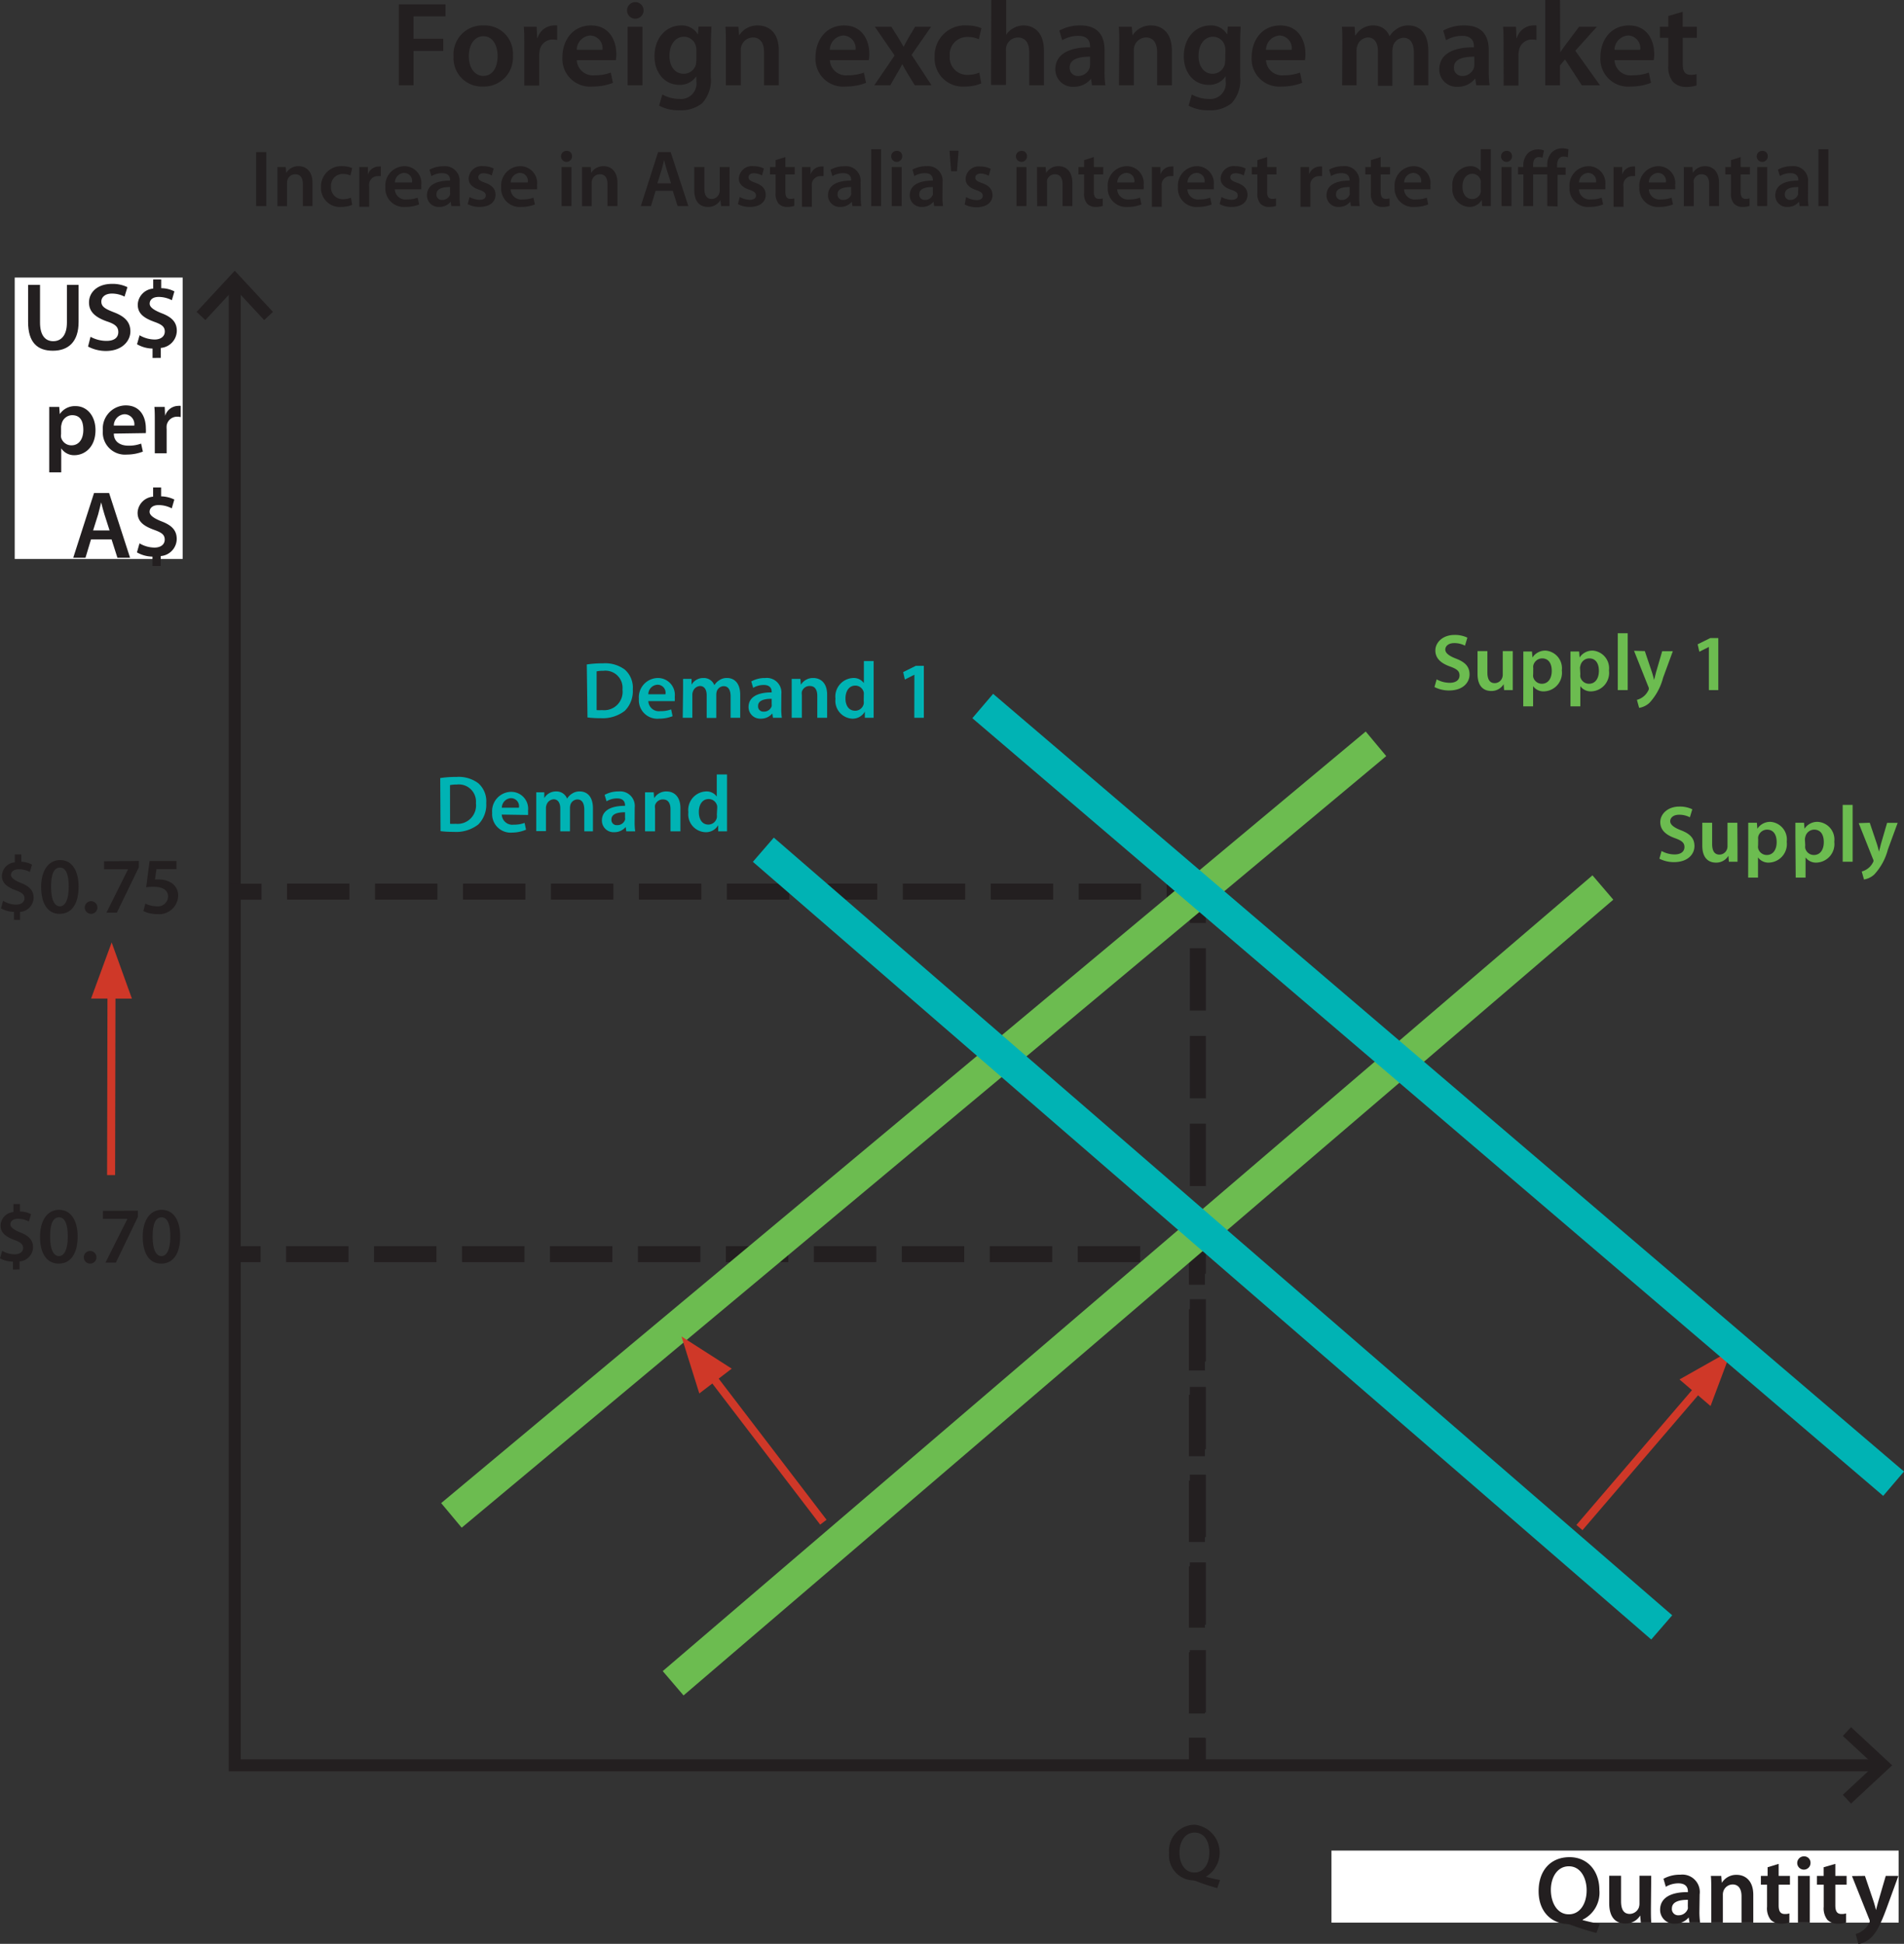 <svg xmlns="http://www.w3.org/2000/svg" viewBox="0 0 237.88 242.81"><rect x="0" y="0" width="237.88" height="242.81" fill="#333333" stroke="none"/><defs><style>.cls-1{fill:#fff;}.cls-2{fill:#231f20;}.cls-3{fill:#00b3b4;}.cls-10,.cls-11,.cls-12,.cls-4,.cls-6,.cls-7,.cls-8,.cls-9{fill:none;}.cls-4{stroke:#cf3828;}.cls-5{fill:#cf3828;}.cls-10,.cls-6,.cls-7,.cls-8,.cls-9{stroke:#231f20;}.cls-6{stroke-miterlimit:3.25;stroke-width:1.5px;}.cls-10,.cls-7,.cls-8,.cls-9{stroke-width:2px;}.cls-7{stroke-dasharray:7.8 3.19;}.cls-8{stroke-dasharray:7.79 3.17;}.cls-10{stroke-dasharray:7.66 3.05;}.cls-11{stroke:#6cbc50;}.cls-11,.cls-12{stroke-width:4px;}.cls-12{stroke:#00b3b4;}.cls-13{fill:#6cbc50;}</style></defs><title>img-03</title><g id="Layer_2" data-name="Layer 2"><g id="Layer_1-2" data-name="Layer 1"><rect class="cls-1" x="166.35" y="231.16" width="70.86" height="9"/><path class="cls-2" d="M199.45,241.45a30.79,30.79,0,0,1-3.16-1,2,2,0,0,0-.53-.12c-1.87-.09-3.53-1.47-3.53-4.1s1.54-4.25,3.86-4.25,3.73,1.8,3.73,4.08a3.74,3.74,0,0,1-2.09,3.73v.05c.7.19,1.48.36,2.14.49ZM196,239.12c1.41,0,2.23-1.34,2.23-3,0-1.54-.76-3-2.22-3s-2.27,1.41-2.25,3,.81,3,2.23,3Z"/><path class="cls-2" d="M206.26,238.41c0,.69,0,1.27.05,1.75H205l-.08-.89h0a2.11,2.11,0,0,1-1.87,1c-1.07,0-2-.63-2-2.54v-3.43h1.48v3.18c0,1,.31,1.59,1.09,1.59a1.25,1.25,0,0,0,1.13-.79,1.57,1.57,0,0,0,.08-.45v-3.53h1.47Z"/><path class="cls-2" d="M212.32,238.76a9.3,9.3,0,0,0,.09,1.4h-1.33l-.1-.65h0a2.19,2.19,0,0,1-1.73.78,1.73,1.73,0,0,1-1.84-1.74c0-1.47,1.31-2.22,3.47-2.2v-.1c0-.38-.16-1-1.19-1a3.14,3.14,0,0,0-1.57.43l-.29-1a4.25,4.25,0,0,1,2.11-.51,2.18,2.18,0,0,1,2.41,2.46Zm-1.44-1.45c-1,0-2,.2-2,1.09a.78.78,0,0,0,.84.84,1.2,1.2,0,0,0,1.15-.81,1.27,1.27,0,0,0,0-.32Z"/><path class="cls-2" d="M213.8,236.06c0-.67,0-1.24-.05-1.74h1.3l.07.87h0a2.1,2.1,0,0,1,1.86-1c1,0,2.07.66,2.07,2.5v3.47h-1.47v-3.3c0-.84-.32-1.47-1.12-1.47a1.24,1.24,0,0,0-1.15.86,1.44,1.44,0,0,0-.06.48v3.43H213.8Z"/><path class="cls-2" d="M222.22,232.82v1.5h1.41v1.1h-1.41V238c0,.71.2,1.08.76,1.08a1.79,1.79,0,0,0,.58-.07l0,1.13a3.35,3.35,0,0,1-1.07.15,1.72,1.72,0,0,1-1.27-.49,2.34,2.34,0,0,1-.45-1.63v-2.75H220v-1.1h.84v-1.08Z"/><path class="cls-2" d="M226.2,232.69a.83.83,0,1,1-.83-.81A.79.79,0,0,1,226.2,232.69Zm-1.57,7.47v-5.84h1.48v5.84Z"/><path class="cls-2" d="M229.3,232.82v1.5h1.41v1.1H229.3V238c0,.71.2,1.08.76,1.08a1.79,1.79,0,0,0,.58-.07l0,1.13a3.35,3.35,0,0,1-1.07.15,1.72,1.72,0,0,1-1.27-.49,2.34,2.34,0,0,1-.45-1.63v-2.75H227v-1.1h.84v-1.08Z"/><path class="cls-2" d="M233,234.32l1.06,3.13c.12.36.24.8.32,1.14h0c.09-.34.2-.77.31-1.15l.91-3.12h1.58l-1.46,4c-.8,2.18-1.34,3.15-2,3.75a2.93,2.93,0,0,1-1.54.76l-.34-1.25a2.72,2.72,0,0,0,1.67-1.33.57.57,0,0,0,.09-.26.63.63,0,0,0-.08-.29l-2.14-5.36Z"/><rect class="cls-1" x="1.84" y="34.67" width="20.98" height="35.15"/><path class="cls-2" d="M5,35.59V40.3c0,1.59.66,2.32,1.65,2.32s1.71-.73,1.71-2.32V35.59H9.82v4.62c0,2.49-1.28,3.6-3.22,3.6s-3.09-1.05-3.09-3.59V35.59Z"/><path class="cls-2" d="M11.31,42.07a4.16,4.16,0,0,0,2,.51c1,0,1.47-.44,1.47-1.1s-.4-1-1.44-1.34C12,39.66,11.12,39,11.12,37.79c0-1.32,1.1-2.33,2.86-2.33a4.22,4.22,0,0,1,1.94.41l-.36,1.18A3.51,3.51,0,0,0,14,36.67c-.93,0-1.34.5-1.34,1,0,.63.47.91,1.55,1.33,1.4.53,2.08,1.24,2.08,2.4s-1,2.44-3.07,2.44A4.82,4.82,0,0,1,11,43.29Z"/><path class="cls-2" d="M19.06,44.71V43.54A4,4,0,0,1,17.12,43l.32-1.12a3.86,3.86,0,0,0,1.88.53c.75,0,1.27-.38,1.27-1s-.42-.89-1.31-1.21c-1.26-.46-2.07-1-2.07-2.15a2.09,2.09,0,0,1,1.93-2V34.9h1V36a3.61,3.61,0,0,1,1.65.4l-.32,1.1a3.61,3.61,0,0,0-1.63-.41c-.84,0-1.14.43-1.14.84s.43.77,1.45,1.18c1.34.5,1.94,1.15,1.94,2.22a2.18,2.18,0,0,1-2,2.13v1.24Z"/><path class="cls-2" d="M6.15,52.77c0-.77,0-1.39,0-1.94H7.4l.07.9h0a2.26,2.26,0,0,1,2-1c1.34,0,2.46,1.15,2.46,3,0,2.11-1.33,3.13-2.66,3.13A1.92,1.92,0,0,1,7.65,56h0v3H6.15Zm1.48,1.45a1.36,1.36,0,0,0,0,.41,1.33,1.33,0,0,0,1.29,1c.94,0,1.49-.78,1.49-1.93S10,51.86,9,51.86A1.37,1.37,0,0,0,7.69,53a1.19,1.19,0,0,0-.06.37Z"/><path class="cls-2" d="M14.22,54.16c0,1.06.86,1.51,1.8,1.51a4.3,4.3,0,0,0,1.61-.26l.22,1a5.55,5.55,0,0,1-2,.37,2.77,2.77,0,0,1-3-3,2.89,2.89,0,0,1,2.86-3.14c1.9,0,2.51,1.56,2.51,2.84a4.21,4.21,0,0,1,0,.62Zm2.56-1a1.25,1.25,0,0,0-1.21-1.42,1.43,1.43,0,0,0-1.35,1.42Z"/><path class="cls-2" d="M19.34,52.71c0-.79,0-1.35-.05-1.88h1.29l.05,1.11h0a1.75,1.75,0,0,1,1.6-1.24,1.9,1.9,0,0,1,.35,0v1.4a1.78,1.78,0,0,0-.44-.05,1.31,1.31,0,0,0-1.32,1.11,3,3,0,0,0,0,.46v3H19.34Z"/><path class="cls-2" d="M11.37,67.38l-.69,2.29H9.15l2.6-8.09h1.88l2.62,8.09H14.67l-.73-2.29Zm2.32-1.12-.64-2c-.15-.49-.29-1-.41-1.51h0c-.12.47-.24,1-.38,1.51l-.63,2Z"/><path class="cls-2" d="M19.05,70.7V69.53A4.06,4.06,0,0,1,17.11,69l.32-1.13a3.75,3.75,0,0,0,1.87.53c.76,0,1.28-.37,1.28-1s-.42-.89-1.31-1.21c-1.26-.46-2.08-1-2.08-2.15a2.1,2.1,0,0,1,1.94-2V60.89h1V62a3.93,3.93,0,0,1,1.65.4l-.32,1.1a3.61,3.61,0,0,0-1.63-.41c-.84,0-1.14.44-1.14.84s.43.77,1.45,1.18c1.34.5,1.94,1.15,1.94,2.22a2.17,2.17,0,0,1-2,2.13V70.7Z"/><path class="cls-2" d="M152.08,235.85a27,27,0,0,1-2.63-.87,1.75,1.75,0,0,0-.44-.1,3.12,3.12,0,0,1-2.95-3.41,3.23,3.23,0,0,1,3.22-3.54,3.5,3.5,0,0,1,1.37,6.5v0c.58.16,1.23.3,1.78.41Zm-2.85-1.95c1.18,0,1.86-1.1,1.86-2.51s-.63-2.48-1.85-2.48-1.89,1.18-1.88,2.53.68,2.46,1.86,2.46Z"/><path class="cls-3" d="M73.31,83a12.42,12.42,0,0,1,2-.14,4.1,4.1,0,0,1,2.75.78,3,3,0,0,1,1,2.48,3.47,3.47,0,0,1-1,2.67,4.5,4.5,0,0,1-3,.92,13.43,13.43,0,0,1-1.66-.09Zm1.23,5.7a4.58,4.58,0,0,0,.68,0,2.3,2.3,0,0,0,2.55-2.57,2.14,2.14,0,0,0-2.39-2.34,3.94,3.94,0,0,0-.84.07Z"/><path class="cls-3" d="M81,87.58a1.32,1.32,0,0,0,1.5,1.25,3.66,3.66,0,0,0,1.35-.22l.18.85a4.57,4.57,0,0,1-1.7.31,2.31,2.31,0,0,1-2.51-2.46,2.41,2.41,0,0,1,2.38-2.62,2.11,2.11,0,0,1,2.1,2.37,3,3,0,0,1,0,.52Zm2.14-.86a1,1,0,0,0-1-1.19A1.2,1.2,0,0,0,81,86.72Z"/><path class="cls-3" d="M85.34,86.25c0-.56,0-1,0-1.45h1.06l0,.72h0a1.68,1.68,0,0,1,1.5-.83,1.4,1.4,0,0,1,1.35.9h0a1.84,1.84,0,0,1,.6-.61,1.63,1.63,0,0,1,1-.29c.81,0,1.63.55,1.63,2.11v2.86h-1.2V87c0-.81-.28-1.29-.87-1.29a.94.94,0,0,0-.86.65,1.76,1.76,0,0,0-.06.41v2.91h-1.2V86.85c0-.68-.27-1.16-.84-1.16a1,1,0,0,0-.88.7,1.05,1.05,0,0,0-.07.4v2.87h-1.2Z"/><path class="cls-3" d="M97.61,88.49a7.81,7.81,0,0,0,.07,1.17H96.57l-.08-.54h0a1.81,1.81,0,0,1-1.44.65,1.45,1.45,0,0,1-1.53-1.45c0-1.22,1.09-1.84,2.89-1.83v-.08c0-.32-.13-.85-1-.85a2.58,2.58,0,0,0-1.31.36l-.24-.8a3.51,3.51,0,0,1,1.76-.43,1.82,1.82,0,0,1,2,2Zm-1.2-1.2c-.87,0-1.7.17-1.7.9a.65.65,0,0,0,.7.7,1,1,0,0,0,1-.67.82.82,0,0,0,0-.26Z"/><path class="cls-3" d="M98.91,86.25c0-.56,0-1,0-1.45H100l.06.73h0a1.76,1.76,0,0,1,1.55-.84c.85,0,1.73.55,1.73,2.09v2.88h-1.23V86.92c0-.7-.26-1.23-.93-1.23a1,1,0,0,0-1,.72,1.25,1.25,0,0,0,0,.4v2.85H98.91Z"/><path class="cls-3" d="M109.15,82.57v5.72c0,.5,0,1,0,1.37h-1.1l0-.77h0a1.75,1.75,0,0,1-1.59.88,2.23,2.23,0,0,1-2.08-2.48,2.32,2.32,0,0,1,2.18-2.6,1.55,1.55,0,0,1,1.37.64h0V82.57Zm-1.23,4.26a1.73,1.73,0,0,0,0-.32,1.08,1.08,0,0,0-1.06-.87c-.79,0-1.23.7-1.23,1.61s.44,1.53,1.22,1.53a1.09,1.09,0,0,0,1.06-.86,1.37,1.37,0,0,0,0-.36Z"/><path class="cls-3" d="M114.24,84.28h0l-1.19.6-.21-.93,1.58-.78h1v6.49h-1.19Z"/><line class="cls-4" x1="197.33" y1="190.81" x2="212.78" y2="172.79"/><polygon class="cls-5" points="216.33 168.64 209.83 172.31 213.71 175.63 216.33 168.64"/><polyline class="cls-6" points="235.3 220.51 29.33 220.51 29.33 34.92"/><polyline class="cls-6" points="230.75 216.29 235.3 220.51 230.75 224.74"/><polyline class="cls-6" points="25.11 39.47 29.33 34.92 33.55 39.47"/><path class="cls-2" d="M49.83.54h5.83V2.05h-4V4.84h3.72V6.36H51.67v4.29H49.83Z"/><path class="cls-2" d="M64.08,6.93a3.62,3.62,0,0,1-3.75,3.88,3.53,3.53,0,0,1-3.66-3.76,3.6,3.6,0,0,1,3.78-3.87A3.51,3.51,0,0,1,64.08,6.93ZM58.57,7c0,1.41.69,2.48,1.82,2.48s1.78-1,1.78-2.51c0-1.14-.51-2.44-1.77-2.44S58.57,5.79,58.57,7Z"/><path class="cls-2" d="M65.5,5.7c0-1,0-1.7-.06-2.36h1.61l.06,1.4h.06a2.17,2.17,0,0,1,2-1.56,2,2,0,0,1,.44,0V5a2.61,2.61,0,0,0-.54-.06,1.62,1.62,0,0,0-1.65,1.4,3.12,3.12,0,0,0-.06.57v3.78H65.5Z"/><path class="cls-2" d="M72.06,7.51A2,2,0,0,0,74.31,9.4a5.46,5.46,0,0,0,2-.33l.27,1.28a7,7,0,0,1-2.55.46,3.46,3.46,0,0,1-3.76-3.7c0-2,1.23-3.93,3.57-3.93S77,5.13,77,6.73a4.45,4.45,0,0,1-.06.78Zm3.21-1.29a1.58,1.58,0,0,0-1.52-1.78,1.79,1.79,0,0,0-1.69,1.78Z"/><path class="cls-2" d="M80.41,1.3a1,1,0,0,1-2.07,0,1,1,0,0,1,2.07,0Zm-2,9.35V3.34h1.86v7.31Z"/><path class="cls-2" d="M88.8,9.58a4.26,4.26,0,0,1-1.08,3.32,4.24,4.24,0,0,1-2.82.88,5.17,5.17,0,0,1-2.55-.58l.4-1.4a4.44,4.44,0,0,0,2.13.56A1.94,1.94,0,0,0,87,10.15V9.52h0a2.45,2.45,0,0,1-2.13,1.08c-1.81,0-3.1-1.5-3.1-3.57,0-2.4,1.56-3.85,3.31-3.85a2.31,2.31,0,0,1,2.12,1.14h0l.07-1h1.61c0,.5-.06,1.1-.06,2.1ZM87,6.27a1.63,1.63,0,0,0-.06-.5,1.53,1.53,0,0,0-1.5-1.18c-1,0-1.8.9-1.8,2.38,0,1.25.63,2.25,1.79,2.25a1.58,1.58,0,0,0,1.5-1.11A3.51,3.51,0,0,0,87,7.45Z"/><path class="cls-2" d="M90.69,5.52c0-.84,0-1.55-.06-2.18h1.62l.09,1.1h0a2.64,2.64,0,0,1,2.33-1.26C96,3.18,97.3,4,97.3,6.31v4.34H95.46V6.52c0-1-.39-1.84-1.4-1.84a1.55,1.55,0,0,0-1.44,1.08,1.87,1.87,0,0,0-.07.6v4.29H90.69Z"/><path class="cls-2" d="M103.68,7.51a2,2,0,0,0,2.25,1.89,5.46,5.46,0,0,0,2-.33l.27,1.28a7,7,0,0,1-2.55.46,3.46,3.46,0,0,1-3.76-3.7c0-2,1.23-3.93,3.57-3.93s3.15,1.95,3.15,3.55a4.45,4.45,0,0,1-.06.78Zm3.21-1.29a1.58,1.58,0,0,0-1.52-1.78,1.79,1.79,0,0,0-1.69,1.78Z"/><path class="cls-2" d="M111.36,3.34l.87,1.38c.24.39.45.75.66,1.13h0c.21-.41.42-.78.63-1.16l.81-1.35h2l-2.44,3.51,2.49,3.8h-2.09l-.9-1.46c-.24-.39-.45-.78-.66-1.18h0c-.21.42-.42.78-.66,1.18l-.84,1.46h-2l2.54-3.72L109.3,3.34Z"/><path class="cls-2" d="M122.6,10.42a5.25,5.25,0,0,1-2.06.39,3.52,3.52,0,0,1-3.77-3.73,3.78,3.78,0,0,1,4.06-3.9,4.71,4.71,0,0,1,1.79.34l-.33,1.38a3.37,3.37,0,0,0-1.4-.28A2.17,2.17,0,0,0,118.66,7a2.16,2.16,0,0,0,2.23,2.35,3.63,3.63,0,0,0,1.46-.28Z"/><path class="cls-2" d="M123.85,0h1.86V4.35h0a2.33,2.33,0,0,1,.92-.84,2.49,2.49,0,0,1,1.26-.33c1.24,0,2.54.82,2.54,3.16v4.31h-1.84V6.55c0-1.06-.39-1.86-1.41-1.86a1.49,1.49,0,0,0-1.42,1,1.52,1.52,0,0,0-.08.55v4.37h-1.86Z"/><path class="cls-2" d="M138,8.89a11.22,11.22,0,0,0,.1,1.76h-1.67l-.12-.81h0a2.72,2.72,0,0,1-2.16,1,2.17,2.17,0,0,1-2.3-2.17c0-1.85,1.64-2.78,4.34-2.76V5.76c0-.48-.19-1.28-1.48-1.28a4,4,0,0,0-2,.54l-.36-1.2A5.28,5.28,0,0,1,135,3.18c2.34,0,3,1.48,3,3.07Zm-1.81-1.81c-1.3,0-2.55.25-2.55,1.36a1,1,0,0,0,1.06,1.05,1.48,1.48,0,0,0,1.43-1,1.23,1.23,0,0,0,.06-.41Z"/><path class="cls-2" d="M139.84,5.52c0-.84,0-1.55-.06-2.18h1.62l.09,1.1h0a2.64,2.64,0,0,1,2.33-1.26c1.27,0,2.59.82,2.59,3.13v4.34h-1.84V6.52c0-1-.39-1.84-1.4-1.84a1.55,1.55,0,0,0-1.44,1.08,1.87,1.87,0,0,0-.07.6v4.29h-1.86Z"/><path class="cls-2" d="M154.94,9.58a4.23,4.23,0,0,1-1.08,3.32,4.21,4.21,0,0,1-2.82.88,5.13,5.13,0,0,1-2.54-.58l.4-1.4a4.41,4.41,0,0,0,2.13.56,1.94,1.94,0,0,0,2.1-2.21V9.52h0A2.45,2.45,0,0,1,151,10.6c-1.82,0-3.1-1.5-3.1-3.57,0-2.4,1.55-3.85,3.31-3.85a2.28,2.28,0,0,1,2.11,1.14h0l.08-1H155c0,.5-.06,1.1-.06,2.1ZM153.1,6.27a2,2,0,0,0-.06-.5,1.54,1.54,0,0,0-1.5-1.18c-1,0-1.8.9-1.8,2.38,0,1.25.63,2.25,1.78,2.25A1.58,1.58,0,0,0,153,8.11a2.84,2.84,0,0,0,.08-.66Z"/><path class="cls-2" d="M158.17,7.51a2,2,0,0,0,2.25,1.89,5.46,5.46,0,0,0,2-.33l.27,1.28a7,7,0,0,1-2.54.46,3.46,3.46,0,0,1-3.77-3.7c0-2,1.23-3.93,3.57-3.93s3.15,1.95,3.15,3.55a4.45,4.45,0,0,1-.06.78Zm3.21-1.29a1.57,1.57,0,0,0-1.51-1.78,1.8,1.8,0,0,0-1.7,1.78Z"/><path class="cls-2" d="M167.71,5.52c0-.84,0-1.55-.06-2.18h1.59l.07,1.08h.05a2.52,2.52,0,0,1,2.25-1.24,2.09,2.09,0,0,1,2,1.35h0a2.83,2.83,0,0,1,.9-.92A2.48,2.48,0,0,1,176,3.18c1.22,0,2.45.82,2.45,3.16v4.31h-1.8v-4c0-1.21-.42-1.93-1.31-1.93a1.41,1.41,0,0,0-1.29,1,3,3,0,0,0-.09.62v4.38h-1.8V6.42c0-1-.4-1.74-1.26-1.74a1.45,1.45,0,0,0-1.32,1.05,1.68,1.68,0,0,0-.1.6v4.32h-1.8Z"/><path class="cls-2" d="M186,8.89a12.58,12.58,0,0,0,.1,1.76h-1.66l-.12-.81h-.05a2.7,2.7,0,0,1-2.16,1,2.16,2.16,0,0,1-2.29-2.17c0-1.85,1.63-2.78,4.33-2.76V5.76c0-.48-.19-1.28-1.48-1.28a4,4,0,0,0-2,.54l-.36-1.2A5.28,5.28,0,0,1,183,3.18c2.34,0,3,1.48,3,3.07Zm-1.8-1.81c-1.31,0-2.55.25-2.55,1.36a1,1,0,0,0,1.05,1.05,1.51,1.51,0,0,0,1.44-1,1.56,1.56,0,0,0,.06-.41Z"/><path class="cls-2" d="M187.85,5.7c0-1,0-1.7-.06-2.36h1.61l.06,1.4h.06a2.17,2.17,0,0,1,2-1.56,2,2,0,0,1,.44,0V5a2.61,2.61,0,0,0-.54-.06,1.62,1.62,0,0,0-1.65,1.4,3.12,3.12,0,0,0-.06.57v3.78h-1.85Z"/><path class="cls-2" d="M194.93,6.55h0c.18-.28.39-.6.59-.85l1.77-2.36h2.22l-2.7,3,3.09,4.32h-2.27l-2.1-3.23-.63.74v2.49h-1.84V0h1.84Z"/><path class="cls-2" d="M201.71,7.51A2,2,0,0,0,204,9.4a5.52,5.52,0,0,0,2-.33l.27,1.28a7,7,0,0,1-2.55.46,3.47,3.47,0,0,1-3.77-3.7c0-2,1.23-3.93,3.57-3.93s3.15,1.95,3.15,3.55a4.45,4.45,0,0,1-.06.78Zm3.21-1.29a1.56,1.56,0,0,0-1.51-1.78,1.81,1.81,0,0,0-1.7,1.78Z"/><path class="cls-2" d="M210.23,1.47V3.34H212V4.72h-1.76V8c0,.88.24,1.35,1,1.35a2.3,2.3,0,0,0,.72-.09l0,1.41a4.15,4.15,0,0,1-1.34.19A2.18,2.18,0,0,1,209,10.2a2.91,2.91,0,0,1-.57-2V4.72h-1.05V3.34h1.05V2Z"/><path class="cls-2" d="M33.27,19v6.74H32V19Z"/><path class="cls-2" d="M34.66,22.32c0-.56,0-1,0-1.45H35.7l.06.73h0a1.76,1.76,0,0,1,1.55-.84c.85,0,1.73.55,1.73,2.09v2.89H37.84V23c0-.7-.26-1.23-.93-1.23a1,1,0,0,0-1,.72,1.25,1.25,0,0,0-.05.4v2.86H34.66Z"/><path class="cls-2" d="M44,25.59a3.53,3.53,0,0,1-1.38.26,2.35,2.35,0,0,1-2.51-2.49,2.52,2.52,0,0,1,2.71-2.6A3.07,3.07,0,0,1,44,21l-.22.92a2.17,2.17,0,0,0-.93-.19,1.45,1.45,0,0,0-1.49,1.58,1.44,1.44,0,0,0,1.49,1.57,2.41,2.41,0,0,0,1-.19Z"/><path class="cls-2" d="M44.89,22.44c0-.66,0-1.13,0-1.57h1.07l0,.93h0a1.45,1.45,0,0,1,1.33-1,1.29,1.29,0,0,1,.29,0V22a1.71,1.71,0,0,0-.36,0,1.08,1.08,0,0,0-1.1.93,2.11,2.11,0,0,0,0,.38v2.52H44.89Z"/><path class="cls-2" d="M49.33,23.65a1.32,1.32,0,0,0,1.5,1.26,3.66,3.66,0,0,0,1.35-.22l.18.85a4.57,4.57,0,0,1-1.7.31,2.31,2.31,0,0,1-2.51-2.47,2.41,2.41,0,0,1,2.38-2.62,2.11,2.11,0,0,1,2.1,2.37,3,3,0,0,1,0,.52Zm2.14-.86a1,1,0,0,0-1-1.19,1.2,1.2,0,0,0-1.13,1.19Z"/><path class="cls-2" d="M57.43,24.57a7.81,7.81,0,0,0,.07,1.17H56.39l-.08-.54h0a1.81,1.81,0,0,1-1.44.65,1.45,1.45,0,0,1-1.53-1.45c0-1.23,1.09-1.85,2.89-1.84v-.08c0-.32-.13-.85-1-.85A2.58,2.58,0,0,0,53.9,22l-.24-.8a3.51,3.51,0,0,1,1.76-.43,1.82,1.82,0,0,1,2,2Zm-1.2-1.21c-.87,0-1.7.17-1.7.91a.65.65,0,0,0,.7.7,1,1,0,0,0,1-.67.88.88,0,0,0,0-.27Z"/><path class="cls-2" d="M58.66,24.61a2.74,2.74,0,0,0,1.25.35c.54,0,.78-.22.78-.54s-.2-.5-.8-.71c-1-.33-1.35-.85-1.34-1.42a1.63,1.63,0,0,1,1.84-1.53,2.86,2.86,0,0,1,1.29.29l-.24.87a2.19,2.19,0,0,0-1-.28c-.44,0-.68.21-.68.51s.23.46.85.68c.88.32,1.29.77,1.3,1.49,0,.88-.69,1.53-2,1.53a3.14,3.14,0,0,1-1.48-.35Z"/><path class="cls-2" d="M63.8,23.65a1.32,1.32,0,0,0,1.5,1.26,3.66,3.66,0,0,0,1.35-.22l.18.85a4.57,4.57,0,0,1-1.7.31,2.31,2.31,0,0,1-2.51-2.47A2.41,2.41,0,0,1,65,20.76a2.11,2.11,0,0,1,2.1,2.37,3,3,0,0,1,0,.52Zm2.14-.86a1,1,0,0,0-1-1.19,1.2,1.2,0,0,0-1.13,1.19Z"/><path class="cls-2" d="M71.47,19.51a.69.69,0,1,1-.69-.67A.65.65,0,0,1,71.47,19.51Zm-1.31,6.23V20.87H71.4v4.87Z"/><path class="cls-2" d="M72.72,22.32c0-.56,0-1,0-1.45h1.08l.06.73h0a1.76,1.76,0,0,1,1.55-.84c.85,0,1.73.55,1.73,2.09v2.89H75.9V23c0-.7-.26-1.23-.93-1.23a1,1,0,0,0-1,.72,1.25,1.25,0,0,0-.05.4v2.86H72.72Z"/><path class="cls-2" d="M81.91,23.83l-.58,1.91H80.06L82.22,19h1.57L86,25.74H84.66l-.61-1.91Zm1.93-.93-.53-1.66c-.13-.41-.24-.87-.34-1.26h0c-.1.39-.2.86-.32,1.26l-.52,1.66Z"/><path class="cls-2" d="M91.14,24.28c0,.58,0,1.06,0,1.46H90.1L90,25h0a1.76,1.76,0,0,1-1.56.85c-.89,0-1.7-.53-1.7-2.12V20.87H88v2.65c0,.81.26,1.33.91,1.33a1,1,0,0,0,.94-.66,1.12,1.12,0,0,0,.07-.38V20.87h1.23Z"/><path class="cls-2" d="M92.42,24.61a2.74,2.74,0,0,0,1.25.35c.54,0,.78-.22.78-.54s-.2-.5-.8-.71c-1-.33-1.35-.85-1.34-1.42a1.63,1.63,0,0,1,1.84-1.53,2.86,2.86,0,0,1,1.29.29l-.24.87a2.19,2.19,0,0,0-1-.28c-.44,0-.68.21-.68.51s.23.46.85.68c.88.32,1.29.77,1.3,1.49,0,.88-.69,1.53-2,1.53a3.14,3.14,0,0,1-1.48-.35Z"/><path class="cls-2" d="M98.12,19.62v1.25h1.17v.92H98.12v2.15c0,.59.16.9.63.9a1.52,1.52,0,0,0,.48-.06l0,.94a2.65,2.65,0,0,1-.89.13,1.43,1.43,0,0,1-1.06-.41,1.94,1.94,0,0,1-.38-1.36V21.79h-.7v-.92h.7V20Z"/><path class="cls-2" d="M100.2,22.44c0-.66,0-1.13,0-1.57h1.07l0,.93h0a1.45,1.45,0,0,1,1.33-1,1.29,1.29,0,0,1,.29,0V22a1.71,1.71,0,0,0-.36,0,1.08,1.08,0,0,0-1.1.93,2.11,2.11,0,0,0,0,.38v2.52H100.2Z"/><path class="cls-2" d="M107.54,24.57a7.81,7.81,0,0,0,.07,1.17H106.5l-.08-.54h0a1.81,1.81,0,0,1-1.44.65,1.45,1.45,0,0,1-1.53-1.45c0-1.23,1.09-1.85,2.89-1.84v-.08c0-.32-.13-.85-1-.85A2.58,2.58,0,0,0,104,22l-.24-.8a3.51,3.51,0,0,1,1.76-.43,1.82,1.82,0,0,1,2,2Zm-1.2-1.21c-.87,0-1.7.17-1.7.91a.65.65,0,0,0,.7.7,1,1,0,0,0,1-.67.88.88,0,0,0,0-.27Z"/><path class="cls-2" d="M108.84,18.64h1.24v7.1h-1.24Z"/><path class="cls-2" d="M112.72,19.51a.69.69,0,1,1-.69-.67A.65.65,0,0,1,112.72,19.51Zm-1.31,6.23V20.87h1.24v4.87Z"/><path class="cls-2" d="M117.75,24.57a7.81,7.81,0,0,0,.07,1.17h-1.11l-.08-.54h0a1.81,1.81,0,0,1-1.44.65,1.45,1.45,0,0,1-1.53-1.45c0-1.23,1.09-1.85,2.89-1.84v-.08c0-.32-.13-.85-1-.85a2.58,2.58,0,0,0-1.31.36l-.24-.8a3.51,3.51,0,0,1,1.76-.43,1.82,1.82,0,0,1,2,2Zm-1.2-1.21c-.87,0-1.7.17-1.7.91a.65.65,0,0,0,.7.7,1,1,0,0,0,1-.67.88.88,0,0,0,0-.27Z"/><path class="cls-2" d="M119.76,18.82l-.2,2.57h-.73l-.2-2.57Z"/><path class="cls-2" d="M120.7,24.61A2.74,2.74,0,0,0,122,25c.54,0,.78-.22.78-.54s-.2-.5-.8-.71c-1-.33-1.35-.85-1.34-1.42a1.63,1.63,0,0,1,1.84-1.53,2.86,2.86,0,0,1,1.29.29l-.24.87a2.19,2.19,0,0,0-1-.28c-.44,0-.68.21-.68.51s.23.46.85.68c.88.32,1.29.77,1.3,1.49,0,.88-.69,1.53-2,1.53a3.14,3.14,0,0,1-1.48-.35Z"/><path class="cls-2" d="M128.31,19.51a.69.69,0,1,1-.69-.67A.65.65,0,0,1,128.31,19.51ZM127,25.74V20.87h1.24v4.87Z"/><path class="cls-2" d="M129.56,22.32c0-.56,0-1,0-1.45h1.08l.06.73h0a1.76,1.76,0,0,1,1.55-.84c.85,0,1.73.55,1.73,2.09v2.89h-1.23V23c0-.7-.26-1.23-.93-1.23a1,1,0,0,0-1,.72,1.25,1.25,0,0,0,0,.4v2.86h-1.24Z"/><path class="cls-2" d="M136.66,19.62v1.25h1.17v.92h-1.17v2.15c0,.59.16.9.63.9a1.52,1.52,0,0,0,.48-.06l0,.94a2.65,2.65,0,0,1-.89.13,1.43,1.43,0,0,1-1.06-.41,1.94,1.94,0,0,1-.38-1.36V21.79h-.7v-.92h.7V20Z"/><path class="cls-2" d="M139.58,23.65a1.32,1.32,0,0,0,1.5,1.26,3.66,3.66,0,0,0,1.35-.22l.18.85a4.57,4.57,0,0,1-1.7.31,2.31,2.31,0,0,1-2.51-2.47,2.41,2.41,0,0,1,2.38-2.62,2.11,2.11,0,0,1,2.1,2.37,2.15,2.15,0,0,1,0,.52Zm2.14-.86a1,1,0,0,0-1-1.19,1.2,1.2,0,0,0-1.13,1.19Z"/><path class="cls-2" d="M143.91,22.44c0-.66,0-1.13,0-1.57h1.07l0,.93h0a1.45,1.45,0,0,1,1.33-1,1.29,1.29,0,0,1,.29,0V22a1.71,1.71,0,0,0-.36,0,1.08,1.08,0,0,0-1.1.93,2.11,2.11,0,0,0,0,.38v2.52h-1.23Z"/><path class="cls-2" d="M148.35,23.65a1.32,1.32,0,0,0,1.5,1.26,3.66,3.66,0,0,0,1.35-.22l.18.85a4.57,4.57,0,0,1-1.7.31,2.31,2.31,0,0,1-2.51-2.47,2.41,2.41,0,0,1,2.38-2.62,2.11,2.11,0,0,1,2.09,2.37,2.26,2.26,0,0,1,0,.52Zm2.14-.86a1,1,0,0,0-1-1.19,1.2,1.2,0,0,0-1.13,1.19Z"/><path class="cls-2" d="M152.61,24.61a2.74,2.74,0,0,0,1.25.35c.54,0,.78-.22.78-.54s-.2-.5-.8-.71c-1-.33-1.35-.85-1.34-1.42a1.63,1.63,0,0,1,1.84-1.53,2.86,2.86,0,0,1,1.29.29l-.24.87a2.19,2.19,0,0,0-1-.28c-.44,0-.68.21-.68.51s.23.46.85.68c.88.32,1.29.77,1.3,1.49,0,.88-.69,1.53-2,1.53a3.14,3.14,0,0,1-1.48-.35Z"/><path class="cls-2" d="M158.31,19.62v1.25h1.17v.92h-1.17v2.15c0,.59.16.9.63.9a1.52,1.52,0,0,0,.48-.06l0,.94a2.65,2.65,0,0,1-.89.13,1.43,1.43,0,0,1-1.06-.41,1.94,1.94,0,0,1-.38-1.36V21.79h-.7v-.92h.7V20Z"/><path class="cls-2" d="M162.48,22.44c0-.66,0-1.13,0-1.57h1.07l0,.93h0a1.45,1.45,0,0,1,1.33-1,1.29,1.29,0,0,1,.29,0V22a1.71,1.71,0,0,0-.36,0,1.08,1.08,0,0,0-1.1.93,2.11,2.11,0,0,0,0,.38v2.52h-1.23Z"/><path class="cls-2" d="M169.81,24.57a7.81,7.81,0,0,0,.07,1.17h-1.1l-.08-.54h0a1.81,1.81,0,0,1-1.44.65,1.45,1.45,0,0,1-1.53-1.45c0-1.23,1.09-1.85,2.88-1.84v-.08c0-.32-.12-.85-1-.85a2.58,2.58,0,0,0-1.31.36l-.24-.8a3.51,3.51,0,0,1,1.76-.43,1.81,1.81,0,0,1,2,2Zm-1.19-1.21c-.87,0-1.7.17-1.7.91a.65.65,0,0,0,.7.7,1,1,0,0,0,1-.67.88.88,0,0,0,0-.27Z"/><path class="cls-2" d="M172.5,19.62v1.25h1.17v.92H172.5v2.15c0,.59.16.9.63.9a1.56,1.56,0,0,0,.48-.06l0,.94a2.65,2.65,0,0,1-.89.13,1.43,1.43,0,0,1-1.06-.41,1.94,1.94,0,0,1-.38-1.36V21.79h-.7v-.92h.7V20Z"/><path class="cls-2" d="M175.42,23.65a1.32,1.32,0,0,0,1.5,1.26,3.64,3.64,0,0,0,1.34-.22l.18.85a4.55,4.55,0,0,1-1.69.31,2.31,2.31,0,0,1-2.51-2.47,2.41,2.41,0,0,1,2.38-2.62,2.11,2.11,0,0,1,2.09,2.37,3,3,0,0,1,0,.52Zm2.13-.86a1,1,0,0,0-1-1.19,1.2,1.2,0,0,0-1.12,1.19Z"/><path class="cls-2" d="M186.26,18.64v5.73c0,.5,0,1,0,1.37h-1.09l-.05-.77h0a1.74,1.74,0,0,1-1.58.88,2.23,2.23,0,0,1-2.08-2.49,2.32,2.32,0,0,1,2.18-2.6,1.53,1.53,0,0,1,1.36.64h0V18.64ZM185,22.9a1.17,1.17,0,0,0,0-.32,1.07,1.07,0,0,0-1.05-.87c-.79,0-1.23.7-1.23,1.61s.44,1.54,1.22,1.54A1.08,1.08,0,0,0,185,24a1.37,1.37,0,0,0,0-.36Z"/><path class="cls-2" d="M188.91,19.51a.69.69,0,1,1-.69-.67A.65.65,0,0,1,188.91,19.51Zm-1.31,6.23V20.87h1.24v4.87Z"/><path class="cls-2" d="M193.31,25.74V21.79h-1.76v3.95h-1.23V21.79h-.66v-.92h.66v-.1a2.21,2.21,0,0,1,.55-1.61,1.83,1.83,0,0,1,1.37-.5,1.66,1.66,0,0,1,.66.14l-.19.91a1.29,1.29,0,0,0-.45-.09c-.55,0-.72.47-.72,1.08v.17h1.77v-.21a2.24,2.24,0,0,1,.6-1.66,1.84,1.84,0,0,1,1.27-.47,2.28,2.28,0,0,1,.78.12l-.08,1a1.49,1.49,0,0,0-.53-.09c-.61,0-.81.51-.81,1.11v.25h1.06v.92h-1v3.95Z"/><path class="cls-2" d="M197.27,23.65a1.32,1.32,0,0,0,1.49,1.26,3.66,3.66,0,0,0,1.35-.22l.18.85a4.57,4.57,0,0,1-1.7.31,2.31,2.31,0,0,1-2.5-2.47,2.41,2.41,0,0,1,2.37-2.62,2.11,2.11,0,0,1,2.1,2.37,3,3,0,0,1,0,.52Zm2.13-.86a1,1,0,0,0-1-1.19,1.2,1.2,0,0,0-1.12,1.19Z"/><path class="cls-2" d="M201.6,22.44c0-.66,0-1.13,0-1.57h1.07l0,.93h0a1.44,1.44,0,0,1,1.33-1,1.27,1.27,0,0,1,.28,0V22a1.63,1.63,0,0,0-.36,0,1.08,1.08,0,0,0-1.09.93,2.11,2.11,0,0,0,0,.38v2.52H201.6Z"/><path class="cls-2" d="M206,23.65a1.32,1.32,0,0,0,1.5,1.26,3.64,3.64,0,0,0,1.34-.22l.18.85a4.55,4.55,0,0,1-1.69.31,2.31,2.31,0,0,1-2.51-2.47,2.41,2.41,0,0,1,2.38-2.62,2.11,2.11,0,0,1,2.09,2.37,3,3,0,0,1,0,.52Zm2.13-.86a1,1,0,0,0-1-1.19A1.2,1.2,0,0,0,206,22.79Z"/><path class="cls-2" d="M210.37,22.32c0-.56,0-1,0-1.45h1.08l.05.73h0a1.74,1.74,0,0,1,1.54-.84c.85,0,1.73.55,1.73,2.09v2.89h-1.23V23c0-.7-.26-1.23-.93-1.23a1,1,0,0,0-1,.72,1.25,1.25,0,0,0,0,.4v2.86h-1.24Z"/><path class="cls-2" d="M217.47,19.62v1.25h1.16v.92h-1.16v2.15c0,.59.16.9.62.9a1.59,1.59,0,0,0,.49-.06v.94a2.59,2.59,0,0,1-.88.13,1.43,1.43,0,0,1-1.06-.41,1.94,1.94,0,0,1-.38-1.36V21.79h-.7v-.92h.7V20Z"/><path class="cls-2" d="M220.86,19.51a.69.69,0,1,1-.69-.67A.65.65,0,0,1,220.86,19.51Zm-1.31,6.23V20.87h1.24v4.87Z"/><path class="cls-2" d="M225.88,24.57a7.81,7.81,0,0,0,.07,1.17h-1.11l-.08-.54h0a1.81,1.81,0,0,1-1.44.65,1.44,1.44,0,0,1-1.52-1.45c0-1.23,1.09-1.85,2.88-1.84v-.08c0-.32-.13-.85-1-.85a2.58,2.58,0,0,0-1.31.36l-.24-.8a3.51,3.51,0,0,1,1.76-.43,1.82,1.82,0,0,1,2,2Zm-1.2-1.21c-.86,0-1.69.17-1.69.91a.64.64,0,0,0,.7.7,1,1,0,0,0,.95-.67.88.88,0,0,0,0-.27Z"/><path class="cls-2" d="M227.19,18.64h1.24v7.1h-1.24Z"/><line class="cls-7" x1="35.86" y1="111.37" x2="144.16" y2="111.37"/><line class="cls-8" x1="149.66" y1="118.44" x2="149.66" y2="215.5"/><path class="cls-9" d="M149.66,217.09V221m-3.9-109.61h3.9v3.9m-120.89-3.9h3.9"/><line class="cls-7" x1="35.74" y1="156.66" x2="144.05" y2="156.66"/><line class="cls-10" x1="149.54" y1="163.53" x2="149.54" y2="215.53"/><path class="cls-9" d="M149.54,217.06v3.82m-3.9-64.22h3.9v3.82M28.65,156.66h3.91"/><line class="cls-11" x1="171.91" y1="92.91" x2="56.4" y2="189.29"/><line class="cls-11" x1="200.26" y1="110.86" x2="84.1" y2="210.26"/><line class="cls-12" x1="122.78" y1="88.19" x2="236.58" y2="185.33"/><line class="cls-12" x1="95.37" y1="106.14" x2="207.61" y2="203.28"/><path class="cls-3" d="M55,97.19a12.42,12.42,0,0,1,2-.14,4.1,4.1,0,0,1,2.75.78,3,3,0,0,1,1,2.48,3.49,3.49,0,0,1-1,2.68,4.5,4.5,0,0,1-3.05.92,13.43,13.43,0,0,1-1.66-.09Zm1.23,5.71a4.58,4.58,0,0,0,.68,0,2.31,2.31,0,0,0,2.55-2.58A2.14,2.14,0,0,0,57.06,98a3.94,3.94,0,0,0-.84.07Z"/><path class="cls-3" d="M62.69,101.75a1.32,1.32,0,0,0,1.5,1.26,3.66,3.66,0,0,0,1.35-.22l.18.85A4.57,4.57,0,0,1,64,104a2.31,2.31,0,0,1-2.51-2.47,2.41,2.41,0,0,1,2.38-2.62,2.11,2.11,0,0,1,2.1,2.37,3,3,0,0,1,0,.52Zm2.14-.86a1,1,0,0,0-1-1.19,1.2,1.2,0,0,0-1.13,1.19Z"/><path class="cls-3" d="M67,100.42c0-.56,0-1,0-1.45H68l0,.72h0a1.68,1.68,0,0,1,1.5-.83,1.4,1.4,0,0,1,1.35.9h0a1.84,1.84,0,0,1,.6-.61,1.63,1.63,0,0,1,1-.29c.81,0,1.63.55,1.63,2.11v2.87H73v-2.69c0-.81-.28-1.29-.87-1.29a.94.94,0,0,0-.86.65,1.76,1.76,0,0,0-.06.41v2.92H70V101c0-.68-.27-1.16-.84-1.16a1,1,0,0,0-.88.7,1.05,1.05,0,0,0-.07.4v2.88H67Z"/><path class="cls-3" d="M79.29,102.67a7.81,7.81,0,0,0,.07,1.17H78.25l-.08-.54h0a1.81,1.81,0,0,1-1.44.65,1.45,1.45,0,0,1-1.53-1.45c0-1.23,1.09-1.85,2.89-1.84v-.08c0-.32-.13-.85-1-.85a2.58,2.58,0,0,0-1.31.36l-.24-.8a3.51,3.51,0,0,1,1.76-.43,1.82,1.82,0,0,1,2,2Zm-1.2-1.21c-.87,0-1.7.17-1.7.91a.65.65,0,0,0,.7.7,1,1,0,0,0,1-.67.88.88,0,0,0,0-.27Z"/><path class="cls-3" d="M80.59,100.42c0-.56,0-1,0-1.45h1.08l.06.73h0a1.76,1.76,0,0,1,1.55-.84c.85,0,1.73.55,1.73,2.09v2.89H83.77v-2.75c0-.7-.26-1.23-.93-1.23a1,1,0,0,0-1,.72,1.25,1.25,0,0,0,0,.4v2.86H80.59Z"/><path class="cls-3" d="M90.83,96.74v5.73c0,.5,0,1,0,1.37h-1.1l0-.77h0a1.75,1.75,0,0,1-1.59.88A2.23,2.23,0,0,1,86,101.46a2.32,2.32,0,0,1,2.18-2.6,1.55,1.55,0,0,1,1.37.64h0V96.74ZM89.6,101a1.73,1.73,0,0,0,0-.32,1.08,1.08,0,0,0-1.06-.87c-.79,0-1.23.7-1.23,1.61S87.72,103,88.5,103a1.08,1.08,0,0,0,1.06-.87,1.37,1.37,0,0,0,0-.36Z"/><path class="cls-13" d="M179.49,84.86a3.41,3.41,0,0,0,1.63.43c.79,0,1.23-.37,1.23-.92s-.34-.81-1.2-1.12c-1.11-.4-1.82-1-1.82-2s.92-1.94,2.38-1.94a3.56,3.56,0,0,1,1.62.34l-.3,1a2.85,2.85,0,0,0-1.34-.32c-.78,0-1.12.42-1.12.81s.39.76,1.29,1.11c1.17.44,1.74,1,1.74,2s-.82,2-2.56,2a4,4,0,0,1-1.82-.43Z"/><path class="cls-13" d="M189,84.74c0,.58,0,1.06,0,1.46h-1.08l-.06-.74h0a1.76,1.76,0,0,1-1.56.85c-.89,0-1.7-.53-1.7-2.12V81.33h1.23V84c0,.81.26,1.33.91,1.33a1,1,0,0,0,.94-.66,1.12,1.12,0,0,0,.07-.38V81.33H189Z"/><path class="cls-13" d="M190.32,83c0-.64,0-1.16,0-1.62h1.08l.06.75h0a1.9,1.9,0,0,1,1.67-.86,2.21,2.21,0,0,1,2,2.48,2.32,2.32,0,0,1-2.22,2.61,1.6,1.6,0,0,1-1.37-.65h0v2.52h-1.23Zm1.23,1.21a1.27,1.27,0,0,0,0,.34,1.11,1.11,0,0,0,1.08.86c.78,0,1.24-.65,1.24-1.61s-.42-1.56-1.21-1.56a1.15,1.15,0,0,0-1.1.91,1.12,1.12,0,0,0,0,.31Z"/><path class="cls-13" d="M196.21,83c0-.64,0-1.16,0-1.62h1.08l.06.75h0a1.9,1.9,0,0,1,1.67-.86,2.21,2.21,0,0,1,2,2.48,2.31,2.31,0,0,1-2.21,2.61,1.6,1.6,0,0,1-1.37-.65h0v2.52h-1.23Zm1.23,1.21a1.27,1.27,0,0,0,0,.34,1.11,1.11,0,0,0,1.08.86c.78,0,1.24-.65,1.24-1.61s-.42-1.56-1.21-1.56a1.15,1.15,0,0,0-1.1.91,1.12,1.12,0,0,0-.05.31Z"/><path class="cls-13" d="M202.12,79.1h1.24v7.1h-1.24Z"/><path class="cls-13" d="M205.5,81.33l.88,2.61c.1.3.2.67.27,1h0c.08-.28.17-.64.26-1l.76-2.6H209l-1.22,3.32a7.3,7.3,0,0,1-1.7,3.13,2.47,2.47,0,0,1-1.29.63l-.28-1a2.11,2.11,0,0,0,.72-.34,2.15,2.15,0,0,0,.67-.77A.49.49,0,0,0,206,86a.52.52,0,0,0-.07-.24l-1.78-4.47Z"/><path class="cls-13" d="M213.5,80.81h0l-1.19.6-.21-.93,1.58-.78h1v6.5H213.5Z"/><path class="cls-13" d="M207.59,106.3a3.41,3.41,0,0,0,1.63.43c.79,0,1.23-.37,1.23-.92s-.34-.81-1.2-1.12c-1.11-.4-1.82-1-1.82-2s.92-1.94,2.38-1.94a3.56,3.56,0,0,1,1.62.34l-.3,1a2.85,2.85,0,0,0-1.34-.32c-.78,0-1.12.42-1.12.81s.39.76,1.29,1.11c1.17.44,1.74,1,1.74,2s-.82,2-2.56,2a4,4,0,0,1-1.82-.43Z"/><path class="cls-13" d="M217.08,106.18c0,.58,0,1.06,0,1.46H216l-.06-.74h0a1.76,1.76,0,0,1-1.56.85c-.89,0-1.7-.53-1.7-2.12v-2.86h1.23v2.65c0,.81.26,1.33.91,1.33a1,1,0,0,0,.94-.66,1.12,1.12,0,0,0,.07-.38v-2.94h1.23Z"/><path class="cls-13" d="M218.42,104.39c0-.64,0-1.16,0-1.62h1.08l.06.75h0a1.9,1.9,0,0,1,1.67-.86,2.21,2.21,0,0,1,2,2.48,2.32,2.32,0,0,1-2.22,2.61,1.6,1.6,0,0,1-1.37-.65h0v2.52h-1.23Zm1.23,1.21a1.27,1.27,0,0,0,0,.34,1.11,1.11,0,0,0,1.08.86c.78,0,1.24-.65,1.24-1.61s-.42-1.56-1.21-1.56a1.15,1.15,0,0,0-1.1.91,1.12,1.12,0,0,0,0,.31Z"/><path class="cls-13" d="M224.31,104.39c0-.64,0-1.16,0-1.62h1.08l.06.75h0a1.9,1.9,0,0,1,1.67-.86,2.21,2.21,0,0,1,2.05,2.48,2.32,2.32,0,0,1-2.22,2.61,1.6,1.6,0,0,1-1.37-.65h0v2.52h-1.23Zm1.23,1.21a1.27,1.27,0,0,0,0,.34,1.11,1.11,0,0,0,1.08.86c.78,0,1.24-.65,1.24-1.61s-.42-1.56-1.21-1.56a1.15,1.15,0,0,0-1.1.91,1.12,1.12,0,0,0-.05.31Z"/><path class="cls-13" d="M230.22,100.54h1.24v7.1h-1.24Z"/><path class="cls-13" d="M233.6,102.77l.88,2.61c.1.3.2.67.27,1h0c.08-.28.17-.64.26-1l.76-2.6h1.32l-1.22,3.32a7.3,7.3,0,0,1-1.7,3.13,2.47,2.47,0,0,1-1.29.63l-.28-1a2.11,2.11,0,0,0,.72-.34,2.15,2.15,0,0,0,.67-.77.49.49,0,0,0,.08-.22.52.52,0,0,0-.07-.24l-1.78-4.47Z"/><line class="cls-4" x1="102.87" y1="190.14" x2="88.45" y2="171.28"/><polygon class="cls-5" points="85.14 166.94 87.37 174.06 91.42 170.96 85.14 166.94"/><path class="cls-2" d="M1.74,114.9v-1a3.34,3.34,0,0,1-1.62-.44l.27-.94A3.15,3.15,0,0,0,2,113c.63,0,1.06-.31,1.06-.79s-.35-.74-1.09-1c-1-.38-1.73-.86-1.73-1.79a1.74,1.74,0,0,1,1.61-1.7v-1h.82v.92A3.2,3.2,0,0,1,4,108l-.27.92a3,3,0,0,0-1.36-.34c-.7,0-1,.36-1,.7s.36.64,1.21,1c1.12.42,1.62,1,1.62,1.85a1.82,1.82,0,0,1-1.69,1.78v1Z"/><path class="cls-2" d="M9.82,110.75c0,2.09-.82,3.4-2.37,3.4s-2.3-1.36-2.31-3.34.86-3.38,2.38-3.38S9.82,108.83,9.82,110.75Zm-3.44.06c0,1.58.43,2.4,1.11,2.4s1.1-.88,1.1-2.44-.36-2.4-1.1-2.4S6.37,109.18,6.38,110.81Z"/><path class="cls-2" d="M11.38,114.15a.79.79,0,0,1,0-1.58.79.79,0,0,1,0,1.58Z"/><path class="cls-2" d="M17.35,107.54v.79L14.6,114H13.3L16,108.58v0H13v-1Z"/><path class="cls-2" d="M22.05,108.56h-2.5l-.19,1.3a3.28,3.28,0,0,1,.47,0,2.9,2.9,0,0,1,1.58.42,1.86,1.86,0,0,1,.85,1.65,2.38,2.38,0,0,1-2.63,2.25,3.74,3.74,0,0,1-1.72-.38l.25-.93a3.29,3.29,0,0,0,1.43.34A1.27,1.27,0,0,0,21,112c0-.74-.55-1.23-1.85-1.23a5.66,5.66,0,0,0-.89.06l.43-3.28h3.36Z"/><path class="cls-2" d="M1.62,158.59v-1A3.34,3.34,0,0,1,0,157.18l.27-.94a3.15,3.15,0,0,0,1.56.44c.63,0,1.06-.31,1.06-.79s-.35-.74-1.09-1c-1-.38-1.73-.86-1.73-1.79a1.74,1.74,0,0,1,1.61-1.7v-1H2.5v.93a3.2,3.2,0,0,1,1.38.33l-.27.92a3,3,0,0,0-1.36-.34c-.7,0-.95.36-.95.7s.36.64,1.21,1c1.12.42,1.62,1,1.62,1.85a1.82,1.82,0,0,1-1.69,1.78v1Z"/><path class="cls-2" d="M9.7,154.44c0,2.09-.82,3.4-2.37,3.4S5,156.48,5,154.5s.86-3.38,2.38-3.38S9.7,152.52,9.7,154.44Zm-3.44.06c0,1.58.43,2.4,1.11,2.4s1.1-.88,1.1-2.44-.36-2.4-1.1-2.4S6.25,152.87,6.26,154.5Z"/><path class="cls-2" d="M11.26,157.84a.79.79,0,0,1,0-1.58.79.79,0,0,1,0,1.58Z"/><path class="cls-2" d="M17.23,151.23V152l-2.75,5.71h-1.3l2.74-5.46v0H12.86v-1Z"/><path class="cls-2" d="M22.51,154.44c0,2.09-.82,3.4-2.37,3.4s-2.3-1.36-2.31-3.34.86-3.38,2.38-3.38S22.51,152.52,22.51,154.44Zm-3.44.06c0,1.58.43,2.4,1.11,2.4s1.1-.88,1.1-2.44-.36-2.4-1.1-2.4S19.06,152.87,19.07,154.5Z"/><line class="cls-4" x1="13.88" y1="146.78" x2="13.93" y2="123.19"/><polygon class="cls-5" points="13.95 117.72 11.38 124.73 16.48 124.74 13.95 117.72"/></g></g></svg>